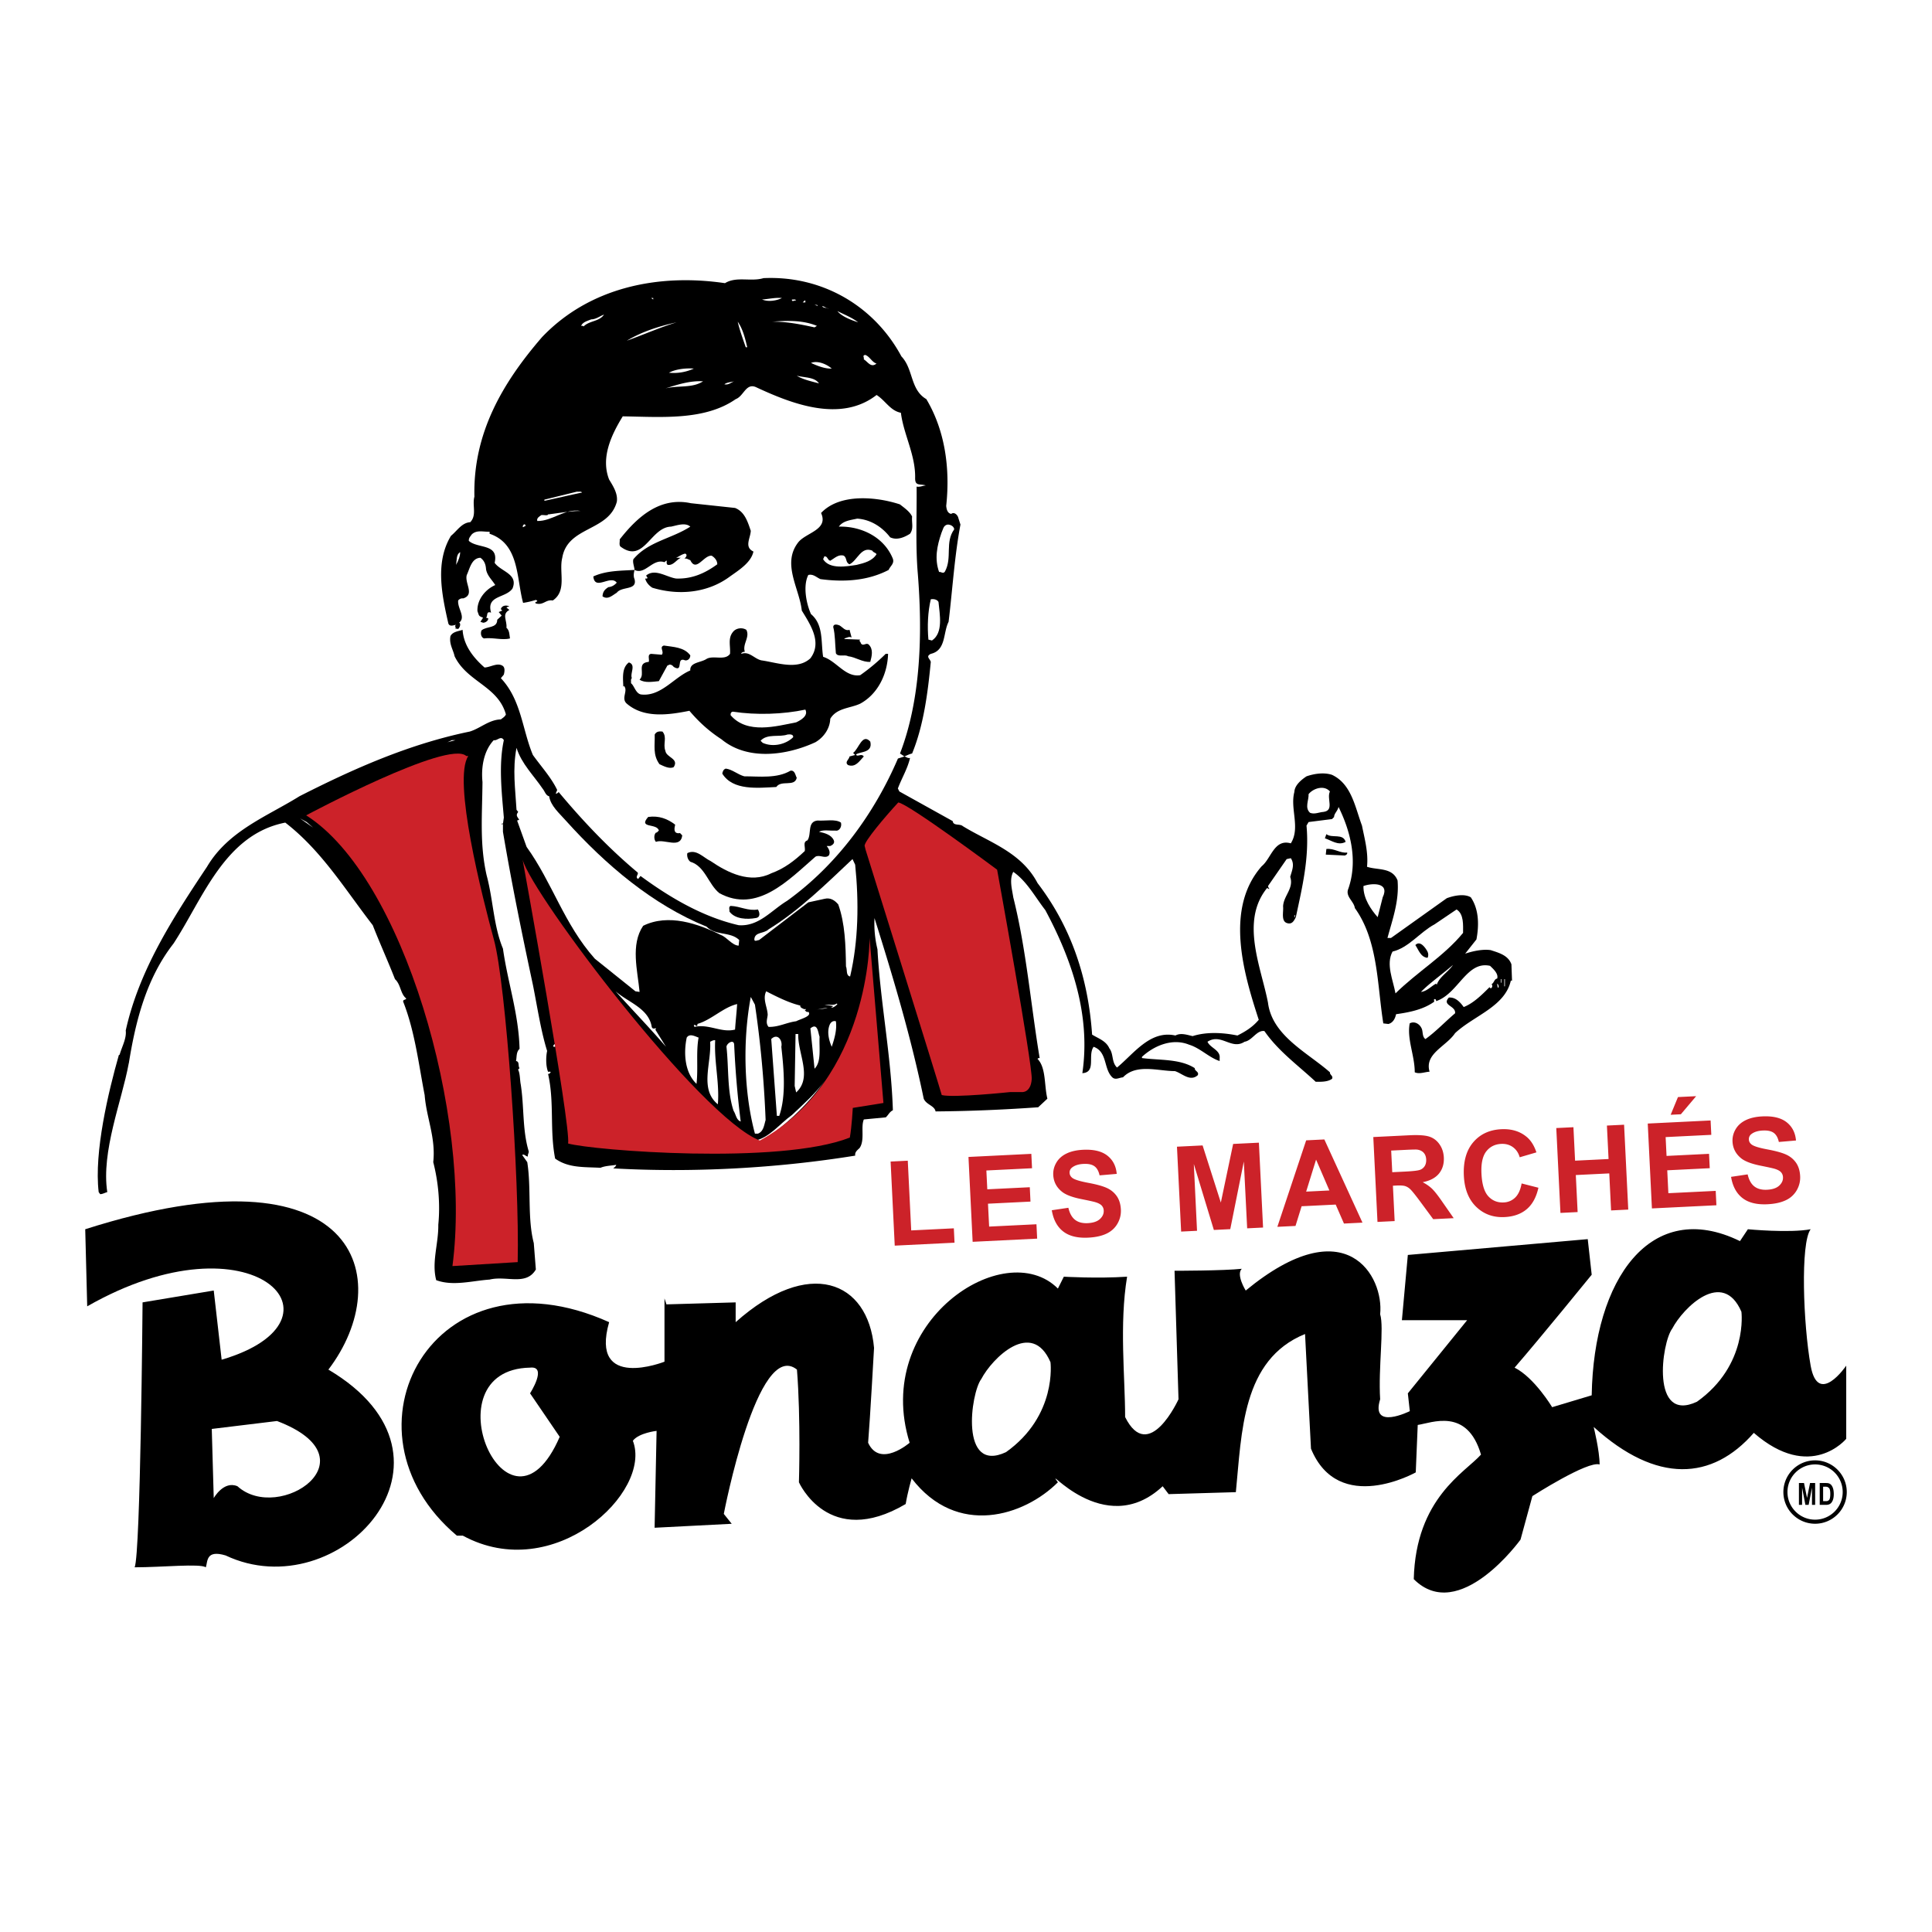 <svg xmlns="http://www.w3.org/2000/svg" width="2500" height="2500" viewBox="0 0 192.756 192.756"><path fill-rule="evenodd" clip-rule="evenodd" fill="#fff" d="M0 0h192.756v192.756H0V0z"/><path d="M89.936 35.56c1.213 1.272.858 3.314 2.485 4.261 1.834 3.077 2.396 6.834 1.982 10.651.03.326.119.74.504.799.296-.237.65.119.709.415l.208.65c-.592 3.136-.8 6.568-1.184 9.705-.562 1.095-.237 2.84-1.775 3.195-.533.267-.089.473 0 .799-.296 3.077-.71 6.332-1.864 9.142-.267.06-.503.178-.77.296.178.029.325.207.562.147-.237 1.065-.829 2.012-1.212 3.048l.148.296 5.325 2.959c.059.502.71.236 1.006.502 2.602 1.598 5.829 2.574 7.456 5.681 3.373 4.408 5.059 9.497 5.443 15.118.621.384 1.391.621 1.717 1.361.443.562.207 1.39.77 1.923 1.686-1.391 3.312-3.758 5.828-3.195.531-.297 1.184-.059 1.715.06 1.391-.444 3.02-.356 4.469-.06.77-.385 1.508-.829 2.129-1.568-1.508-4.616-3.432-11.095.297-15.326.947-.769 1.242-2.751 2.9-2.278.975-1.539-.09-3.462.354-5.119.029-.68.682-1.213 1.213-1.568.77-.266 1.746-.415 2.545-.148 1.953.918 2.309 3.255 2.988 5.06.266 1.332.65 2.692.504 4.112 1.064.355 2.516.03 3.047 1.361.178 2.041-.502 3.876-1.006 5.74h.355l5.561-3.964c.711-.267 1.775-.474 2.398-.089.826 1.213.826 2.811.561 4.201l-1.123 1.42c.709-.237 1.715-.474 2.543-.354.801.266 1.746.502 2.072 1.419l.059 1.628h-.119c-.59 2.604-3.697 3.491-5.561 5.236-.889 1.332-3.078 2.042-2.545 3.847-.504.03-1.006.266-1.48.06 0-1.687-.799-3.314-.502-4.882.502-.267 1.035.089 1.213.562.119.325.029.77.355 1.006 1.035-.739 2.012-1.774 2.959-2.574.088-.769-1.361-.769-.621-1.567.65-.06 1.123.444 1.479.946.977-.385 1.805-1.213 2.574-1.981l.117.118c.178-.06.207-.297.09-.414.266-.148.266-.533.561-.562.15-.504-.412-.977-.709-1.272-2.338-.532-3.166 2.781-5.385 3.521 0-.059 0-.147-.088-.207-.268 0 0 .237-.148.297-1.094.769-2.486 1.035-3.758 1.212-.088.415-.295.859-.77.977l-.504-.059c-.621-3.876-.502-8.255-2.84-11.509-.088-.681-.975-1.154-.65-1.923.977-2.811.207-5.769-.977-8.166-.088.415-.443.651-.443 1.006l-.207.207-2.338.296-.207.354c.297 3.225-.443 6.213-1.064 9.142-.178.326-.355.74-.857.592-.652-.178-.355-1.154-.416-1.657.031-1.065 1.096-1.805.711-2.959.178-.65.473-1.242.061-1.864l-.416.089-1.863 2.692c.029.089.059.208.148.266-.119.089-.207-.177-.295 0-2.605 3.313-.533 7.841.146 11.361.414 3.313 3.936 4.971 6.184 6.953-.029.266.355.354.207.65-.443.324-1.125.296-1.627.296-1.775-1.656-3.727-3.048-5.119-5.06-.77-.118-1.213.947-1.982 1.065-1.301.857-2.336-.888-3.697 0 .266.622 1.301.828 1.213 1.628v.295c-1.035-.325-1.953-1.301-3.047-1.628-1.658-.68-3.492.089-4.705 1.214v.119c1.805.236 3.787.059 5.268 1.005-.031.297.473.355.295.71-.77.68-1.568-.207-2.279-.413-1.656 0-3.846-.771-5.176.621-.387.029-.74.295-1.066 0-.887-.859-.473-2.544-1.863-3.048-.621.858.295 2.545-1.125 2.633.859-5.857-1.094-11.42-3.697-16.271-1.037-1.332-1.834-2.87-3.195-3.817-.414.769-.119 1.746 0 2.544 1.301 5.178 1.746 10.71 2.633 16.036-.088 0-.178 0-.207.088.857.888.65 2.634.977 3.965l-.918.857c-3.373.237-6.686.385-10.236.414-.119-.592-.917-.65-1.184-1.271-1.272-6.154-3.048-12.101-4.911-18.018a10.87 10.87 0 0 0 .295 3.107c.296 5.354 1.361 10.562 1.539 16.064-.355.178-.444.474-.71.71l-2.188.208c-.327.769.118 2.041-.415 2.841-.237.235-.503.413-.444.769-7.869 1.272-16.272 1.716-24.142 1.272.059-.06.266-.178.296-.355-.444.088-1.095.088-1.568.296-1.686-.089-3.195.029-4.526-.918-.562-2.869-.059-5.65-.71-8.461.119.059.177-.06.266-.147-.059-.118-.177-.029-.266-.06-.237-.592-.208-1.539-.089-2.071-.621-1.982-.976-4.379-1.42-6.598-1.095-5.118-2.101-10.03-2.988-15.267v-.798c-.089-.148-.236.207 0 0l.089-.622c-.207-2.485-.533-5.266 0-7.722-.296-.502-.651.089-1.006 0-1.006 1.065-1.272 2.722-1.125 4.171-.029 3.344-.295 6.184.415 9.32.65 2.396.681 5.03 1.627 7.308.474 3.373 1.568 6.479 1.657 10-.355.325-.266.828-.355 1.213.385.06.178.504.355.71l-.148.147c.207.386.177 1.065.266 1.48.355 2.277.148 4.526.799 6.686 0 .178-.119.297-.089.504-.207 0-.384-.297-.562-.148l.502.71c.414 2.604 0 5.562.651 8.077l.207 2.634c-.977 1.657-2.929.592-4.615 1.006-1.746.118-3.639.681-5.326.059-.474-1.804.236-3.639.208-5.532.207-2.101 0-4.29-.504-6.243.267-2.455-.68-4.407-.857-6.687-.592-3.047-.976-6.361-2.13-9.289-.089-.267.236-.179.295-.355-.591-.444-.532-1.391-1.124-1.924-.681-1.745-1.539-3.639-2.219-5.384-2.751-3.551-5.089-7.426-8.728-10.237-6.065 1.184-8.225 7.604-11.154 12.071-2.722 3.491-3.787 7.752-4.468 12.012-.118-.03-.147.089-.207.119.089.059.089.236 0 .295l-.207.208c-1.45-.888.296-2.546.118-3.965 1.332-6.007 4.675-11.184 8.107-16.332 2.13-3.609 6.006-5.029 9.231-7.041 5.414-2.752 10.947-5.208 16.982-6.45 1.065-.325 1.923-1.183 3.106-1.213.178-.148.414-.266.503-.503-.799-2.841-3.875-3.225-5.118-5.799-.148-.681-.562-1.213-.414-2.012.236-.444.769-.474 1.213-.622.089 1.509 1.036 2.751 2.189 3.757.621-.029 1.302-.532 1.834-.147.237.207.148.621.089.858l-.296.354c2.042 2.16 2.131 5.119 3.195 7.663.828 1.154 1.834 2.249 2.426 3.492l-.148.354c.118.029.207-.059.296-.148 2.396 2.87 4.97 5.592 7.87 8.018.148.177-.295.474.06.651l.236-.296c2.9 2.13 6.184 4.083 9.793 4.912 2.012.147 3.254-1.479 4.823-2.427 5.059-3.639 8.757-8.816 11.065-14.201l.65-.207-.443-.296c2.1-5.444 2.248-12.042 1.775-17.959-.237-2.781-.089-5.858-.118-8.669.355.06.591-.088.917-.118-.592-.177-1.065.089-1.065-.71.06-2.308-1.154-4.379-1.419-6.538-1.066-.208-1.539-1.213-2.427-1.776-3.609 2.811-8.521.858-12.071-.798-.977-.385-1.184.917-1.982 1.213-3.106 2.16-7.426 1.775-11.272 1.716-1.125 1.834-2.219 4.112-1.361 6.302.415.68.888 1.42.77 2.219-.798 2.988-4.911 2.426-5.444 5.592-.355 1.42.503 3.284-.947 4.26-.71-.118-.917.503-1.687.296-.237-.207.414-.147 0-.355a7.777 7.777 0 0 1-1.272.296c-.68-2.485-.355-5.888-3.343-6.894v-.207c-.621.03-1.272-.208-1.775.266-.148.208-.325.385-.295.651.887.799 3.017.237 2.574 2.189.621.887 2.396 1.095 1.775 2.574-.71.976-2.633.651-2.13 2.396-.533-.177-.296.326-.503.503l.208.059c.059.178-.208.443-.503.443l-.266-.088.266-.414c-.473-.178-.384-.178-.562-.651-.06-1.124.769-2.16 1.775-2.603-.326-.533-.799-.917-.917-1.568-.029-.444-.147-.858-.562-1.154-.888.03-1.065 1.095-1.361 1.716-.237.828.828 1.952-.355 2.337a.535.535 0 0 0-.503.207c-.089.799.798 1.657.089 2.219.207.06.088.474-.089.621l-.423-.06c.384.059-.03-.207.207-.355-.207.03-.651.237-.769-.148-.651-2.87-1.332-6.095.266-8.728.621-.503 1.065-1.302 1.923-1.361.68-.71.177-1.657.414-2.544-.147-6.302 2.781-11.332 6.746-15.917 4.763-5 11.657-6.361 18.254-5.385 1.154-.71 2.574-.118 3.847-.503 5.828-.267 11.036 2.751 13.758 7.811z" fill-rule="evenodd" clip-rule="evenodd"/><path fill-rule="evenodd" clip-rule="evenodd" fill="#fff" d="M65.172 29.879l-.208-.148h.208v.148zM78.012 29.731c-.503.266-1.361.414-1.982.148.592-.029 1.272-.207 1.982-.148zM79.432 29.968c-.118-.03-.473.207-.414-.089.119.03.325-.059.414.089zM80.35 30.175h-.266l.208-.207c.087.03.058.118.058.207zM81.562 30.53l-.295-.148.295.06v.088zM82.628 30.796c.029-.089-.651-.059-.562-.266l.562.266zM85.616 32.157c-.739-.237-1.656-.592-2.07-1.124.679.355 1.419.621 2.07 1.124zM60.261 31.388c-.474.71-1.45.592-2.042 1.184-.059-.089-.148-.059-.236-.059.147-.385.65-.503 1.005-.651.473-.001.858-.326 1.273-.474zM81.503 32.513l-.237.148c-1.361-.296-2.811-.592-4.23-.562 1.42-.119 3.047-.179 4.467.414zM74.551 34.643h-.148c-.296-.858-.621-1.746-.799-2.544.503.709.74 1.656.947 2.544zM67.509 32.157c-1.657.503-3.314 1.243-4.971 1.834 1.539-.916 3.226-1.449 4.971-1.834zM87.45 36.27c-.562.474-.887-.207-1.271-.414.059-.237-.178-.385.147-.444.444.148.68.739 1.124.858zM82.983 36.773c-.681.029-1.42-.266-2.071-.562.65-.267 1.568.118 2.071.562zM69.225 36.773a4.811 4.811 0 0 1-2.485.414c.651-.355 1.657-.474 2.485-.414zM81.71 38.252c-.769-.207-1.597-.384-2.219-.769.77.207 1.776.118 2.219.769zM70.142 38.045c-1.095.71-2.485.385-3.757.71 1.124-.355 2.455-.798 3.757-.71zM73.249 38.045c-.325.119-.562.385-.976.296.266-.207.65-.207.976-.296zM58.071 49.14c-1.272.267-2.515.562-3.757.829v-.119l3.254-.799c.178.03.385-.059.503.089z"/><path d="M91.001 51.536c-.059.651.177 1.184-.208 1.716-.562.355-1.301.68-1.982.355-.799-1.035-1.952-1.775-3.284-1.864-.651.147-1.419.207-1.834.799 2.189-.06 4.497 1.006 5.385 3.195.177.503-.267.74-.415 1.124-2.041 1.065-4.378 1.243-6.805.917-.414-.178-.71-.533-1.213-.414-.532 1.035-.236 2.781.267 3.905 1.272 1.065.976 2.781 1.212 4.261 1.332.415 2.22 2.071 3.698 1.834a19.375 19.375 0 0 0 2.544-2.13h.237c-.059 2.042-1.035 4.024-2.781 4.971-1.006.473-2.337.414-2.987 1.508-.03.947-.622 1.835-1.479 2.338-2.811 1.302-6.746 1.894-9.379-.296-1.184-.769-2.19-1.656-3.195-2.84-2.071.415-4.527.769-6.243-.71-.621-.533.178-1.302-.296-1.776l-.059.089c0-.71-.207-1.864.562-2.426.74.237.089 1.095.296 1.568-.147.119-.059.326-.089.503.326.236.474 1.035 1.007 1.124 1.981.237 3.283-1.716 4.911-2.396-.06-.828 1.064-.769 1.627-1.154.681-.384 1.834.208 2.337-.502.059-.798-.237-1.539.296-2.189.295-.384.917-.473 1.331-.207.385.74-.414 1.42-.148 2.189-.118 0-.266.029-.355.148v.059c.8-.296 1.302.502 2.012.651 1.509.207 3.58 1.006 4.882-.207 1.213-1.598-.03-3.402-.858-4.764-.237-2.219-2.012-4.674-.355-6.804.77-.977 3.047-1.243 2.278-2.929 1.864-1.982 5.532-1.627 7.87-.858.443.354.977.709 1.213 1.212zM73.337 50.678c.977.384 1.272 1.42 1.568 2.278-.03.74-.68 1.627.266 2.071-.236 1.095-1.42 1.834-2.337 2.485-2.219 1.657-5.119 1.923-7.752 1.125-.325-.207-.621-.533-.71-.917.089 0 .178.029.237-.059l-.147-.237c.887-.74 2.012.147 2.988.296 1.597.059 2.899-.533 4.113-1.42 0-.385-.267-.681-.562-.858-.799-.059-1.539 1.686-2.13.444-.208-.06-.356-.207-.592-.148.147-.119.354-.385.088-.503-.355.06-.68.326-.917.415h.473c-.444.208-.74.769-1.271.71-.326-.089.088-.71-.356-.267-1.183-.414-1.923 1.302-2.988.77-.089.355-.118.651 0 .917.295 1.154-1.272.681-1.775 1.36-.414.237-.888.74-1.42.355.029-.443.207-.681.591-.917.326-.029.592-.178.829-.444-.621-.829-2.189.858-2.337-.622 1.302-.592 2.693-.562 4.113-.651-.03-.354-.208-.74-.118-1.065 1.479-1.775 3.816-2.042 5.681-3.254-.503-.444-1.332-.119-1.924 0-2.042.059-2.692 3.668-4.97 2.042-.266-.148-.119-.503-.148-.769 1.805-2.308 4.053-4.261 7.101-3.61l4.406.473z" fill-rule="evenodd" clip-rule="evenodd"/><path d="M57.923 50.974c-1.598-.266-2.811 1.036-4.319 1.006-.089-.296.236-.474.414-.592.207-.03.74.118.651-.119v.059c.976-.117 2.219-.354 3.254-.354zM52.45 52.454l-.266.148c-.119-.089.148-.503.266-.148zM95.203 52.809c-.947 1.302-.179 2.811-.918 4.201-.177.296-.414 0-.592.059-.473-1.331-.207-2.604.237-3.905.147-.296.178-.769.621-.829.296 0 .621.178.652.474zM87.45 55.294c-.414.68-1.243.888-1.982 1.065-.977.148-2.692.474-3.344-.562 0-.088.119-.147.089-.266.354-.118.325.355.622.415.414-.237.828-.68 1.36-.503.325.237.148.68.562.858.798-.385 1.153-1.834 2.278-1.361.09.206.327.176.415.354zM45.911 55.087c0 .384-.177.887-.414 1.272.089-.444 0-1.035.414-1.272zM93.634 60.058c.118 1.242.502 3.077-.651 3.846l-.355-.089c-.119-1.331-.059-2.781.237-4.023.296-.061.651.028.769.266z" fill-rule="evenodd" clip-rule="evenodd" fill="#fff"/><path d="M50.822 60.501c-.088.029-.207.029-.295.118l.295.237c-.798.414-.207 1.065-.295 1.775.325.266.295.769.354 1.065-.769.207-1.687-.118-2.603 0-.296-.118-.355-.532-.237-.799.503-.444 1.568-.177 1.568-1.065l.444-.414-.296-.354.355-.148-.148-.147c.119-.387.563-.416.858-.268zM84.758 62.838l.207.769c-.207-.147-.474.03-.71.089v.059l1.567.059c-.177.148.06.208.06.355.236.385.532-.118.799.148.474.473.296 1.154.147 1.716-.769.059-1.449-.474-2.219-.562-.354-.208-1.006.118-1.213-.296-.089-.888-.059-1.805-.266-2.633.029-.355.473-.207.622-.148.325.178.562.592 1.006.444zM68.871 65.383c0 .296-.208.532-.503.503-.976-.414-.118 1.272-1.154.651-.118-.178-.385-.326-.562-.148h-.06l-.858 1.568c-.592.059-1.42.207-1.923-.148.621-.592-.355-1.657.917-1.775.089-.266-.178-.74.236-.799l1.065.088c.266-.325-.296-.769.207-.917.948.149 2.013.149 2.635.977z" fill-rule="evenodd" clip-rule="evenodd"/><path d="M80.35 70.797c.325.621-.474 1.065-.917 1.272-1.981.385-4.881 1.213-6.538-.71-.029-.178.059-.355.237-.355 2.306.355 4.999.267 7.218-.207z" fill-rule="evenodd" clip-rule="evenodd" fill="#fff"/><path d="M66.385 74.909c.089.681 1.391.77.829 1.627-.414.208-.977-.088-1.42-.295-.68-.947-.444-1.835-.473-2.959.178-.325.473-.325.77-.296.501.563.028 1.243.294 1.923z" fill-rule="evenodd" clip-rule="evenodd"/><path d="M79.137 73.549c-.71.71-2.012 1.035-3.047.562l-.207-.207c.681-.74 1.864-.326 2.692-.622.237-.029.591-.029.562.267z" fill-rule="evenodd" clip-rule="evenodd" fill="#fff"/><path d="M86.829 73.992c.267 1.125-.977.977-1.42 1.272.089.326.533-.147.77.208-.444.474-.829 1.124-1.569.858-.385-.295.119-.562.148-.858l.562-.148-.207-.206c.562-.387.918-2.014 1.716-1.126z" fill-rule="evenodd" clip-rule="evenodd"/><path fill-rule="evenodd" clip-rule="evenodd" fill="#fff" d="M44.639 74.052l.444-.208h.355l-.799.208zM54.166 78.726c.148.148.296.681.622.71.147.976 1.035 1.716 1.656 2.426 3.994 4.438 8.669 8.402 14.054 10.592.888.917 2.396.474 3.254 1.332l-.059.562c-.651-.029-1.184-.857-1.775-1.065-2.249-1.125-5.237-2.16-7.751-.917-1.272 1.893-.562 4.437-.355 6.598l-.415-.061-4.053-3.254c-3.077-3.461-4.23-7.574-6.805-11.154l-.947-2.633.207-.069c-.148-.295-.395-.404-.099-.789l-.167-.207c-.119-2.101-.415-4.024 0-6.184.502 1.598 1.716 2.753 2.633 4.113z"/><path d="M74.254 77.454c1.539 0 3.255.236 4.616-.562.443-.06.473.443.621.709-.207.947-1.538.178-2.041.918-1.835.088-4.32.384-5.386-1.332.03-.208.119-.444.355-.503.652.089 1.185.592 1.835.77z" fill-rule="evenodd" clip-rule="evenodd"/><path d="M132.688 78.963c-.355.71.475 1.894-.65 2.042-.443.03-.889.266-1.332.089-.562-.503-.117-1.243-.148-1.864.442-.563 1.538-.947 2.13-.267z" fill-rule="evenodd" clip-rule="evenodd" fill="#fff"/><path d="M67.361 82.276c-.088.385-.177.858.355.858.177-.089.237.147.355.207-.178 1.39-1.775.325-2.633.65-.207-.236-.207-.71 0-.917.148 0 .207-.148.296-.207-.177-.769-2.101-.177-1.065-1.36 1.065-.148 1.923.178 2.692.769z" fill-rule="evenodd" clip-rule="evenodd"/><path fill-rule="evenodd" clip-rule="evenodd" fill="#fff" d="M31.237 82.572l-1.302-.917.651.356.651.561z"/><path d="M83.9 82.069c.118.385-.147.888-.562.799-.622.03-1.183-.118-1.627.118.562.119 1.243.296 1.479.858.118.296-.148.474-.354.562h-.356c.118.148.444.592.207.947-.385.355-.888-.118-1.331.119-2.722 2.367-5.829 5.68-9.587 3.639-1.124-.917-1.419-2.692-2.898-3.136-.267-.207-.356-.592-.296-.857.888-.444 1.597.443 2.337.799 1.687 1.153 3.935 2.277 6.035 1.212 1.302-.473 2.308-1.242 3.344-2.219.088-.354-.237-.917.266-1.064.444-.621-.06-1.864 1.005-1.982.771.058 1.776-.179 2.338.205zM134.256 83.992c-.74.415-1.422-.147-2.07-.354l.146-.414c.563.443 1.656-.119 1.924.768zM134.404 85.058c.059.148-.119.266-.238.296l-1.893-.089.059-.562c.77-.089 1.391.443 2.072.355z" fill-rule="evenodd" clip-rule="evenodd"/><path d="M85.32 86.271c.385 3.758.326 7.604-.503 11.154-.443-.089-.266-.681-.414-1.006-.03-2.071-.089-4.29-.77-6.184-.325-.385-.769-.71-1.36-.562l-1.627.355-4.911 3.758c-.148 0-.474.207-.474-.06.029-.77.976-.562 1.42-1.006 3.077-1.894 5.799-4.586 8.373-7.012l.266.563zM137.953 89.525l-.502 1.981c-.652-.739-1.449-1.863-1.42-3.106.799-.295 2.662-.413 1.922 1.125z" fill-rule="evenodd" clip-rule="evenodd" fill="#fff"/><path d="M75.616 90.738c.178.296.296.799-.236.858-.829.148-2.042.119-2.604-.651.03-.178-.119-.474.119-.562.945.03 1.745.533 2.721.355z" fill-rule="evenodd" clip-rule="evenodd"/><path d="M145.971 93.075c-1.922 2.338-4.555 3.876-6.744 6.036-.236-1.331-.977-2.9-.295-4.172 1.625-.385 2.75-1.953 4.199-2.722l2.189-1.479c.741.444.651 1.569.651 2.337zM129.137 91.3h.058v.207h-.058V91.3zM86.948 94.141h.296-.296z" fill-rule="evenodd" clip-rule="evenodd" fill="#fff"/><path d="M142.422 94.939c.088.178.117.444 0 .622-.682-.059-.889-.799-1.213-1.272.473-.503 1.006.266 1.213.65z" fill-rule="evenodd" clip-rule="evenodd"/><path d="M143.34 98.253l-.061-.118c-.502.267-.916.769-1.508.829.799-.829 2.1-1.747 3.195-2.692-.503.739-1.331 1.153-1.626 1.981zM149.73 97.69h.059v.356h-.059v-.356zM150.084 97.69h.061v.711h-.061v-.711zM149.523 98.49l-.09.059-.061-.414c.12.089.151.208.151.355zM65.024 102.454c.118.355.474 0 .414.207l-.059.06 1.065 1.716c-1.657-1.923-3.402-3.728-5.029-5.533 1.242 1.095 3.313 1.687 3.609 3.55zM79.847 100.324c-.03.236.236.267.355.354h.236l-.147.148c.118.029.177.207.354.118.415.444-.77.71-1.213.947-.946.118-1.745.591-2.751.562-.326-.384-.118-.799-.089-1.213-.029-.77-.533-1.568-.148-2.338 1.095.564 2.278 1.156 3.403 1.422zM75.32 100.235c.562 3.758.917 7.692 1.065 11.509-.148.503-.207 1.154-.77 1.36h-.295c-1.094-4.053-1.242-9.229-.414-13.639l.414.77zM83.545 100.176c-.029.06-.355.385-.621.355l.207-.148-.858-.147c.414-.029.887.118 1.213-.117l.059.057zM73.544 100.176c-.059.947-.147 1.627-.207 2.545-1.36.354-2.604-.592-4.053-.267l-.06-.148c.089-.206.385.327.355-.147 1.421-.415 2.575-1.657 3.965-1.983zM82.568 100.591l-1.212.147c.384-.029.858-.207 1.212-.147zM83.397 101.893c.119.857-.147 1.745-.414 2.544-.267-.592-.503-1.479-.207-2.189.089-.237.325-.445.621-.355zM81.77 103.431c-.06 1.125.207 2.485-.503 3.194l-.414-4.022c.74-.622.769.472.917.828zM66.296 102.603l-.148.207.148-.207zM79.64 103.165c-.059 1.952 1.45 4.319-.208 5.827l-.147-.65.088-5.177h.267zM69.699 103.52c-.267 1.449-.03 3.018-.207 4.615-1.184-1.124-1.302-3.077-.977-4.615.296-.445.828-.119 1.184 0zM77.954 104.437c.237 2.16.502 4.853-.208 6.894h-.237l-.562-7.663c.621-.622 1.154.118 1.007.769zM71.355 103.786c-.119 2.13.444 4.26.266 6.39-1.863-1.509-.621-4.112-.77-6.242.149-.059.297-.178.504-.148zM73.249 104.229a95.61 95.61 0 0 0 .651 7.664c-.444-.148-.474-.711-.71-1.065-.651-1.952-.474-4.261-.71-6.391.029-.356.739-.799.769-.208zM55.438 104.141c.148.088-.029.207-.059.296h-.148c-.089-.149.089-.267.207-.296z" fill-rule="evenodd" clip-rule="evenodd" fill="#fff"/><path d="M12.833 106.152c-.68 3.698-2.751 8.728-2.13 12.782-.237.059-.443.206-.71.206l-.148-.206c-.474-3.995.976-10.03 2.012-13.67.355-.235.533.948.976.888z" fill-rule="evenodd" clip-rule="evenodd"/><path d="M75.675 114.081l-.415-.266c1.479-.267 2.515-1.687 3.757-2.574 1.154-1.095 2.338-2.131 3.255-3.402-1.774 2.515-4.082 4.615-6.597 6.242z" fill-rule="evenodd" clip-rule="evenodd" fill="#fff"/><path d="M14.224 129.939s-.197 25.05-.789 26.431c2.762 0 6.509-.395 7.101 0 .197-.592 0-1.775 1.972-1.184 11.243 5.326 25.247-9.664 10.256-18.54 6.904-9.073 2.959-22.683-24.261-14.004l.198 7.691c16.568-9.467 26.825 1.381 13.413 5.326l-.789-6.903-7.101 1.183z" fill-rule="evenodd" clip-rule="evenodd"/><path d="M45.586 153.215c-12.426-10.454-2.368-29.192 15.188-21.303-1.972 6.903 5.522 3.944 5.522 3.944v-6.311l.198.592 6.903-.198v1.974c7.298-6.51 13.216-4.143 13.807 2.564 0 0-.395 7.1-.591 9.467 1.183 2.563 4.142 0 4.142 0-3.748-12.031 9.466-20.71 14.792-15.385l.592-1.184s3.354.197 6.312 0c-.789 4.734-.197 10.06-.197 14.005 2.367 4.733 5.326-1.775 5.326-1.775l-.396-12.821s4.932 0 6.707-.197c-.592.592.395 2.17.395 2.17 10.059-8.285 13.807-1.381 13.412 2.366.412 1.318-.197 5.325 0 8.482-.986 3.155 2.959 1.184 2.959 1.184l-.197-1.775 5.918-7.299h-6.51l.592-6.509 17.949-1.577.395 3.55s-5.129 6.312-7.693 9.27c1.973.987 3.748 3.945 3.748 3.945l3.945-1.184c.197-11.637 5.916-19.724 14.793-15.385l.789-1.183s4.143.395 6.262 0c-1.035 1.38-.74 9.468 0 13.609s3.551 0 3.551 0v7.298s-3.551 4.34-9.221-.592c-4.143 4.733-9.666 5.128-15.977-.592 0 0 .592 2.366.592 3.747-1.184-.395-6.707 3.156-6.707 3.156l-1.184 4.34s-6.113 8.481-10.65 3.944c.197-8.086 5.129-10.651 6.707-12.427-1.381-4.733-4.932-3.155-6.312-2.958l-.197 4.733s-7.693 4.34-10.453-2.366l-.592-11.44c-6.312 2.564-6.312 9.862-6.904 15.779l-6.705.197-.596-.787c-5.916 5.523-12.029-2.564-10.453-.395-3.354 3.354-10.059 5.522-14.595-.395 0 0-.395 1.381-.592 2.564-7.692 4.536-10.651-2.17-10.651-2.17s.197-6.312-.197-11.243c-3.945-3.155-7.298 14.399-7.298 14.399l.789.986-7.693.395.198-9.665s-1.775.197-2.367.986c1.973 5.128-7.89 14.398-16.963 9.468h-.592v.002z" fill-rule="evenodd" clip-rule="evenodd"/><path fill-rule="evenodd" clip-rule="evenodd" fill="#cc2229" d="M89.268 124.278l-.412-8.39 1.713-.085.343 6.956 4.252-.209.07 1.434-5.966.294zM97.041 123.896l-.416-8.467 6.271-.309.071 1.436-4.557.223.092 1.879 4.24-.208.07 1.434-4.24.209.114 2.284 4.722-.231.069 1.433-6.436.317zM104.938 120.746l1.654-.246c.127.554.35.954.668 1.202.318.247.736.357 1.256.332.549-.027.957-.164 1.225-.411.268-.248.393-.527.377-.84a.77.77 0 0 0-.199-.503c-.125-.135-.336-.248-.631-.338-.203-.06-.664-.161-1.383-.305-.924-.183-1.578-.432-1.961-.745-.543-.439-.828-.995-.861-1.665-.021-.431.08-.84.307-1.228.225-.387.562-.69 1.012-.909s1-.344 1.648-.376c1.061-.053 1.871.142 2.43.581s.869 1.047.936 1.823l-1.711.147c-.094-.429-.266-.732-.514-.91s-.611-.256-1.09-.231c-.492.023-.873.146-1.143.362a.622.622 0 0 0-.244.537c.01.199.104.367.279.501.223.17.754.333 1.594.49.836.156 1.459.33 1.867.521.408.191.732.464.975.817.242.354.377.8.402 1.337.023.486-.086.949-.336 1.387-.248.438-.613.773-1.096 1.004s-1.092.364-1.826.4c-1.07.053-1.904-.154-2.502-.621s-.977-1.171-1.133-2.113zM117.842 122.874l-.416-8.468 2.558-.126 1.819 5.7 1.228-5.849 2.569-.126.416 8.467-1.586.078-.334-6.665-1.352 6.747-1.637.081-2-6.583.321 6.666-1.586.078zM135.934 121.983l-1.846.091-.826-1.893-3.4.167-.609 1.964-1.811.089 2.875-8.629 1.814-.089 3.803 8.3zm-3.301-3.21l-1.328-3.077-.99 3.192 2.318-.115zM137.432 121.911l-.418-8.468 3.596-.177c.904-.044 1.564-.001 1.982.132.416.132.758.387 1.023.765.266.377.41.816.436 1.317.031.637-.131 1.17-.48 1.603-.354.434-.896.722-1.631.866.379.198.693.419.947.665.25.245.598.688 1.035 1.324l1.113 1.599-2.043.1-1.316-1.782c-.471-.635-.793-1.033-.963-1.195a1.318 1.318 0 0 0-.529-.326c-.186-.055-.475-.072-.865-.053l-.348.018.174 3.528-1.713.084zm1.474-4.959l1.26-.062c.816-.041 1.324-.1 1.523-.18a.911.911 0 0 0 .461-.384c.105-.175.152-.391.141-.646-.014-.287-.102-.514-.262-.683-.16-.168-.379-.269-.658-.303-.139-.011-.553-.001-1.242.033l-1.33.065.107 2.16zM151.812 118.073l1.676.427c-.209.944-.596 1.657-1.164 2.138-.568.481-1.305.745-2.211.789-1.123.055-2.064-.283-2.826-1.017-.76-.732-1.172-1.766-1.238-3.098-.068-1.41.24-2.523.928-3.339.689-.815 1.623-1.253 2.807-1.311 1.035-.051 1.889.214 2.564.793.402.344.717.848.941 1.517l-1.668.489c-.121-.435-.348-.771-.676-1.01-.33-.239-.721-.348-1.172-.325-.625.031-1.123.281-1.49.751-.367.471-.525 1.21-.477 2.22.053 1.071.283 1.825.689 2.262s.918.639 1.531.608a1.707 1.707 0 0 0 1.15-.492c.312-.305.525-.773.636-1.402zM155.686 121.013l-.416-8.467 1.712-.084.164 3.339 3.34-.165-.164-3.338 1.713-.084.416 8.467-1.713.084-.181-3.694-3.338.163.181 3.695-1.714.084zM164.812 120.564l-.416-8.467 6.271-.308.07 1.434-4.557.225.092 1.879 4.24-.209.07 1.434-4.24.209.111 2.285 4.723-.232.07 1.435-6.434.315zm1.87-9.342l.729-1.767 1.814-.089-1.525 1.805-1.018.051zM172.709 117.415l1.654-.247c.127.554.35.954.668 1.202.318.247.738.357 1.256.332.549-.026.957-.164 1.225-.411.266-.247.393-.526.377-.84a.771.771 0 0 0-.201-.503c-.123-.135-.334-.247-.629-.338-.205-.06-.664-.16-1.383-.305-.924-.184-1.578-.432-1.963-.744-.541-.441-.826-.995-.859-1.665-.021-.431.08-.84.307-1.228.225-.388.562-.69 1.012-.91.449-.218 1-.344 1.648-.375 1.061-.053 1.869.142 2.43.58.557.439.869 1.048.936 1.824l-1.711.147c-.094-.429-.266-.733-.514-.911s-.611-.255-1.09-.231c-.492.024-.873.145-1.143.362a.621.621 0 0 0-.244.538c.01.199.104.366.279.5.223.17.754.333 1.592.489.838.157 1.461.332 1.869.522.408.191.732.464.975.817.242.354.377.8.402 1.337.023.485-.088.949-.336 1.387a2.43 2.43 0 0 1-1.096 1.003c-.482.231-1.092.365-1.826.401-1.07.053-1.904-.155-2.502-.622s-.977-1.169-1.133-2.111z"/><path d="M27.637 141.774c9.862 3.747.198 10.257-3.945 6.509-1.381-.592-2.367 1.184-2.367 1.184l-.197-6.902 6.509-.791zM52.884 139.013s1.775-2.761 0-2.564c-10.256.197-2.17 18.738 2.958 6.904l-2.958-4.34zM173.742 130.877s.691 5.325-4.438 8.975c-4.635 2.169-3.521-5.911-2.465-7.298 1.087-2.072 5.03-6.016 6.903-1.677zM104.807 135.907s.691 5.325-4.438 8.974c-4.634 2.17-3.522-5.91-2.465-7.298 1.084-2.07 5.03-6.016 6.903-1.676z" fill-rule="evenodd" clip-rule="evenodd" fill="#fff"/><path d="M46.72 75.428c-1.578 2.367 1.38 14.004 2.563 18.343 1.184 4.339 2.564 23.867 2.367 32.15l-6.509.396c1.972-14.991-4.931-38.857-14.596-44.971 0 0 14.202-7.594 15.977-5.918h.198zM86.365 84.797l.018.055c.391 1.251 7.289 23.349 7.576 24.403 1.184.295 6.805-.297 6.805-.297h1.184s.889.099.986-1.282c.1-1.38-3.451-20.907-3.451-20.907s-8.876-6.607-9.863-6.706c-1.282 1.381-3.451 3.945-3.353 4.34l.098.394zM52.144 85.782s4.832 26.529 4.536 28.305c2.466.69 21.105 2.169 28.107-.591.197-1.086.296-2.96.296-2.96l3.057-.492-1.381-16.47s.099 14.102-10.946 20.217c-5.917-2.269-22.683-24.458-23.669-28.009z" fill-rule="evenodd" clip-rule="evenodd" fill="#cc2229"/><path fill-rule="evenodd" clip-rule="evenodd" d="M179.479 150.137v-2.175h.507l.303 1.483.299-1.483h.51v2.175h-.315v-1.712l-.334 1.712h-.326l-.328-1.712-.002 1.712h-.314zM181.555 147.962h.615c.141 0 .246.015.318.043.1.037.184.103.254.199.068.096.123.213.158.353.037.139.055.31.055.513 0 .18-.018.334-.051.464a1.026 1.026 0 0 1-.18.383.58.58 0 0 1-.236.175.82.82 0 0 1-.299.046h-.635v-2.176h.001zm.338.366v1.442h.252a.732.732 0 0 0 .203-.021l.137-.09a.52.52 0 0 0 .088-.211c.023-.097.035-.23.035-.397 0-.169-.012-.298-.035-.388a.524.524 0 0 0-.096-.211l-.156-.103a1.158 1.158 0 0 0-.275-.021h-.153z"/><path d="M184.252 148.862v.002a3.15 3.15 0 0 1-.928 2.234c-.57.57-1.359.924-2.23.926h-.004a3.15 3.15 0 0 1-2.234-.928l-.002.001a3.16 3.16 0 0 1-.926-2.231v-.006a3.158 3.158 0 0 1 .928-2.234 3.156 3.156 0 0 1 2.232-.926h.004c.873 0 1.662.354 2.234.928.57.571.926 1.36.926 2.23v.004zm-.406.002v-.006a2.752 2.752 0 0 0-2.754-2.752h-.004a2.75 2.75 0 0 0-1.945.807 2.748 2.748 0 0 0-.807 1.947v.006c0 .758.309 1.446.807 1.943v.001a2.745 2.745 0 0 0 1.947.807h.004a2.746 2.746 0 0 0 1.945-.807 2.742 2.742 0 0 0 .807-1.946z"/></svg>